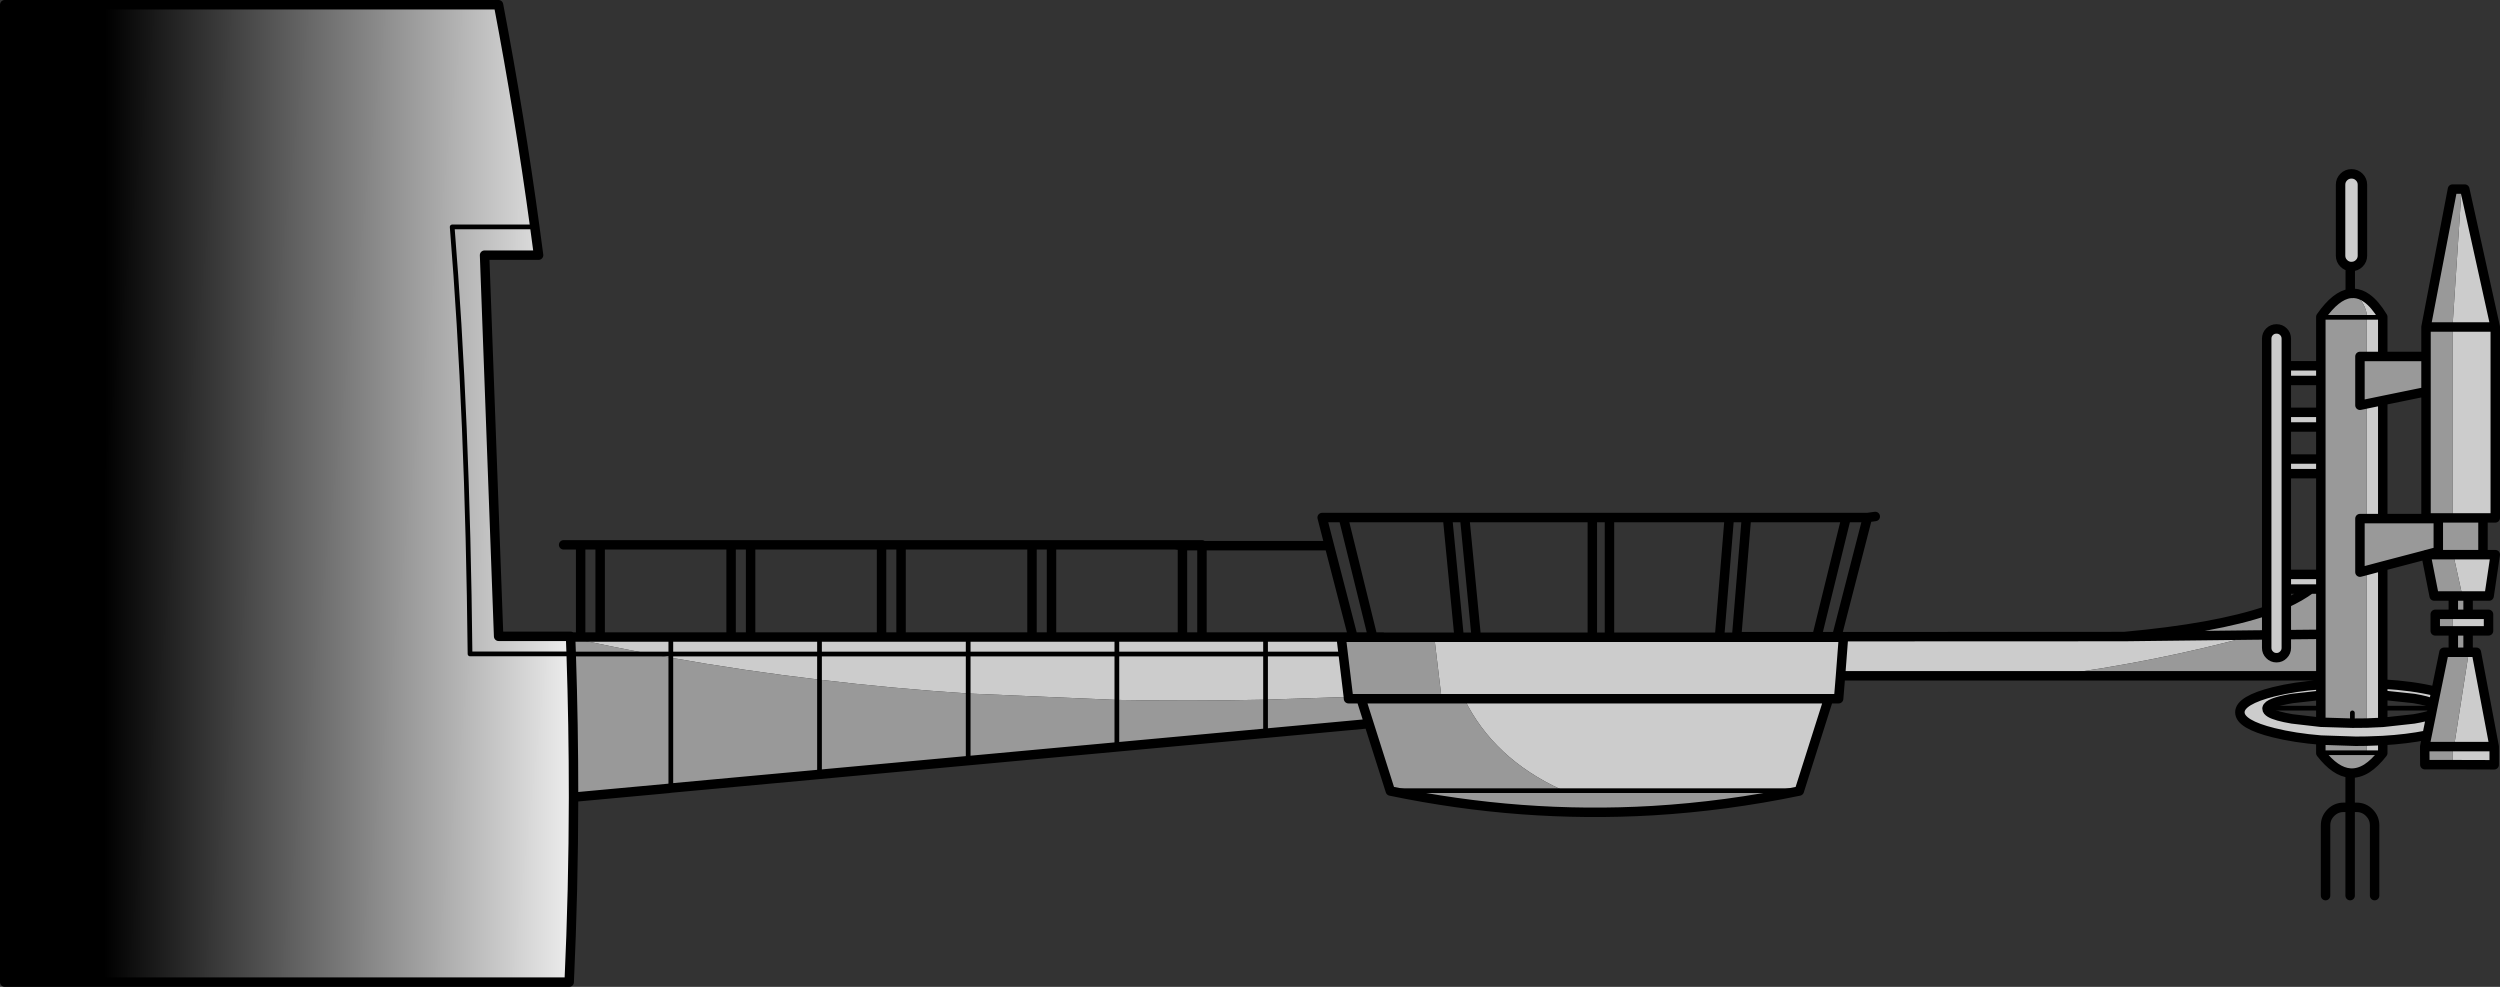 <?xml version="1.0" encoding="UTF-8" standalone="no"?>
<svg xmlns:xlink="http://www.w3.org/1999/xlink" height="417.5px" width="1057.65px" xmlns="http://www.w3.org/2000/svg">
  <rect width="100%" height="100%" fill="#333333" stroke="none"/>
  <g transform="matrix(1.0, 0.0, 0.0, 1.0, 528.8, 208.75)">
    <path d="M466.05 -135.2 Q467.95 -135.2 469.3 -133.85 470.65 -132.5 470.65 -130.6 L470.65 -100.6 Q470.65 -98.7 469.3 -97.35 467.95 -96.0 466.05 -96.0 L466.0 -96.0 465.5 -96.0 Q463.9 -96.2 462.75 -97.35 461.4 -98.7 461.4 -100.6 L461.4 -130.6 Q461.4 -132.5 462.75 -133.85 464.1 -135.2 466.0 -135.2 L466.05 -135.2 M512.6 -128.75 L513.95 -128.75 526.85 -70.4 526.85 10.35 521.65 10.35 508.9 10.35 508.9 -70.4 508.75 -70.4 512.6 -128.75 M521.65 25.9 L526.85 25.9 524.25 43.4 515.35 43.4 512.95 43.4 509.1 25.9 521.65 25.9 M515.35 51.15 L524.0 51.15 524.0 58.15 515.35 58.15 509.1 58.15 508.9 58.15 508.9 51.15 509.1 51.15 515.35 51.15 M515.35 67.2 L518.85 67.2 526.4 107.1 526.4 114.8 508.9 114.75 508.9 107.1 509.4 107.1 515.65 67.25 515.35 67.2 M498.0 102.25 Q489.5 103.95 479.25 104.55 L479.25 109.7 472.5 109.7 472.5 104.8 467.8 104.85 453.05 104.35 Q442.0 103.45 433.15 101.25 418.8 97.7 418.8 92.6 418.8 87.5 433.15 83.9 442.0 81.7 453.05 80.9 L453.05 85.4 440.95 86.75 Q430.75 88.45 430.3 90.85 L430.3 91.1 Q430.3 92.0 431.65 92.8 434.1 94.25 440.95 95.4 L453.05 96.8 466.4 97.2 466.65 97.2 472.5 97.15 472.5 32.55 479.25 30.75 479.25 80.65 Q491.85 81.35 501.75 83.75 L500.7 88.9 Q498.05 87.7 492.4 86.75 L479.25 85.35 479.25 90.85 479.25 96.85 492.4 95.4 Q497.1 94.6 499.75 93.65 L498.0 102.25 M6.6 60.75 L6.6 67.95 -56.3 67.95 -56.3 60.75 -56.3 67.95 6.6 67.95 6.6 60.75 43.6 60.75 43.6 60.85 43.6 60.75 51.95 60.75 56.2 60.75 56.2 60.85 51.95 60.85 43.6 60.85 38.6 60.85 39.45 67.95 6.6 67.95 6.6 87.25 6.6 67.95 39.45 67.95 41.65 86.1 6.6 87.25 Q-25.35 87.95 -56.3 87.35 L-56.3 67.95 -119.2 67.95 -119.2 60.75 -119.2 67.95 -56.3 67.95 -56.3 87.35 -119.2 84.65 -119.2 67.95 -182.1 67.95 -182.1 78.8 -182.1 67.95 -119.2 67.95 -119.2 84.65 Q-151.25 82.5 -182.1 78.8 -214.2 75.0 -245.0 69.5 L-253.5 67.95 -245.0 67.95 -245.0 69.5 -245.0 67.95 -253.5 67.95 Q-270.65 64.75 -287.4 61.05 L-287.4 60.75 -283.15 60.75 -274.9 60.75 -245.0 60.75 -219.5 60.75 -211.25 60.75 -182.1 60.75 -182.1 67.95 -245.0 67.95 -245.0 60.75 -245.0 67.95 -182.1 67.95 -182.1 60.75 -155.85 60.75 -147.6 60.75 -119.2 60.75 -92.2 60.75 -83.95 60.75 -56.3 60.75 -28.55 60.75 -20.3 60.75 6.6 60.75 M51.95 60.85 L51.95 60.75 51.95 60.85 M78.0 60.85 L88.5 60.85 95.75 60.85 144.85 60.85 152.1 60.85 198.65 60.85 205.1 60.85 205.1 60.6 205.9 60.6 205.9 60.85 205.1 60.85 205.9 60.85 205.9 60.6 239.85 60.6 239.8 60.85 248.2 60.85 248.25 60.6 248.2 60.85 239.8 60.85 239.85 60.6 248.25 60.6 369.85 60.55 424.9 59.9 Q383.7 71.25 338.8 77.15 L249.85 77.15 251.1 60.85 248.2 60.85 251.1 60.85 249.85 77.15 249.05 86.85 244.8 86.85 232.45 125.75 100.35 125.75 98.75 125.45 131.7 125.3 Q103.05 112.15 90.65 86.85 L81.05 86.85 81.05 86.4 78.0 60.85 M-118.1 112.95 L-119.2 113.1 -119.2 113.05 -119.2 113.1 -120.3 113.2 -119.2 113.05 -118.1 112.95 M59.35 125.75 L59.4 125.75 59.4 125.9 59.35 125.75 M90.65 86.85 L244.8 86.85 90.65 86.85 M467.1 -84.65 Q469.85 -84.5 472.5 -82.6 475.95 -80.15 479.25 -74.7 L479.25 -74.5 472.65 -74.5 479.25 -74.5 479.25 -57.95 472.5 -57.95 472.5 -74.5 472.65 -74.5 Q472.25 -80.4 467.1 -84.65 M472.5 -37.9 L479.25 -39.3 479.25 10.65 472.5 10.65 472.5 -37.9 M526.85 -70.4 L508.9 -70.4 526.85 -70.4 M497.7 25.9 L497.55 25.95 497.55 25.9 497.7 25.9 M479.25 80.65 L479.25 85.35 479.25 80.65 M526.4 107.1 L509.4 107.1 526.4 107.1 M430.15 49.65 L430.15 -65.45 Q430.15 -67.2 431.35 -68.4 432.55 -69.6 434.3 -69.6 436.05 -69.6 437.25 -68.4 438.45 -67.2 438.45 -65.45 L438.45 -54.0 438.45 -47.8 438.45 -54.0 453.05 -54.0 453.05 -47.8 438.45 -47.8 438.45 -34.3 438.45 -28.1 438.45 -34.3 453.05 -34.3 453.05 -28.1 438.45 -28.1 438.45 -14.55 438.45 -8.35 438.45 -14.55 453.05 -14.55 453.05 -8.35 438.45 -8.35 438.45 34.25 438.45 40.45 438.45 34.25 453.05 34.25 453.05 40.45 448.75 40.45 438.45 40.45 438.45 46.4 438.45 59.75 438.45 65.35 Q438.45 67.05 437.25 68.25 436.05 69.5 434.3 69.5 432.55 69.5 431.35 68.25 430.15 67.05 430.15 65.35 L430.15 59.85 430.15 49.65 M239.8 60.85 L205.9 60.85 239.8 60.85 M479.25 104.55 L472.5 104.8 479.25 104.55 M479.25 96.85 L472.5 97.15 479.25 96.85" fill="#cccccc" fill-rule="evenodd" stroke="none"/>
    <path d="M479.25 -57.95 L497.55 -57.95 497.55 -70.4 508.75 -128.75 512.6 -128.75 508.75 -70.4 508.9 -70.4 508.9 10.35 502.75 10.35 508.9 10.35 521.65 10.35 521.65 25.9 509.1 25.9 512.95 43.4 509.1 43.4 512.95 43.4 515.35 43.4 515.35 51.15 509.1 51.15 509.1 43.4 501.0 43.4 497.55 25.95 497.7 25.9 502.75 25.9 509.1 25.9 502.75 25.9 502.75 24.55 497.7 25.9 497.55 25.9 497.55 25.95 479.25 30.75 472.5 32.55 469.6 33.3 469.6 10.65 472.5 10.65 469.6 10.65 469.6 33.3 472.5 32.55 472.5 97.15 466.65 97.2 466.4 97.2 453.05 96.8 453.05 90.85 453.05 85.4 453.05 80.9 453.05 77.15 453.05 59.6 453.05 40.45 453.05 59.6 453.05 77.15 409.25 77.15 338.8 77.15 Q383.7 71.25 424.9 59.9 L430.15 59.85 424.9 59.9 369.85 60.55 Q408.4 57.05 430.15 49.65 L430.15 59.85 430.15 65.35 Q430.15 67.05 431.35 68.25 432.55 69.5 434.3 69.5 436.05 69.5 437.25 68.25 438.45 67.05 438.45 65.35 L438.45 59.75 438.45 46.4 Q444.5 43.6 448.75 40.45 L453.05 40.45 453.05 34.25 453.05 -8.35 453.05 -14.55 453.05 -28.1 453.05 -34.3 453.05 -47.8 453.05 -54.0 453.05 -74.5 453.05 -74.7 Q459.45 -83.85 465.5 -84.6 L467.1 -84.65 Q472.25 -80.4 472.65 -74.5 L472.5 -74.5 453.05 -74.5 472.5 -74.5 472.5 -57.95 479.25 -57.95 M515.35 58.15 L515.35 67.2 509.1 67.2 509.1 58.15 515.35 58.15 M508.9 114.75 L497.05 114.75 497.0 107.1 498.0 102.25 499.75 93.65 500.3 90.85 500.7 88.9 501.75 83.75 505.15 67.2 509.1 67.2 515.35 67.2 515.65 67.25 509.4 107.1 508.9 107.1 508.9 114.75 M479.25 109.7 L479.25 109.85 Q475.85 114.2 472.5 116.35 468.95 118.55 465.45 118.3 459.25 117.85 453.05 109.85 L453.05 109.7 453.05 104.35 467.8 104.85 472.5 104.8 472.5 109.7 453.05 109.7 472.5 109.7 479.25 109.7 M-56.3 87.35 Q-25.35 87.95 6.6 87.25 L6.6 101.45 6.6 87.25 41.65 86.1 39.45 67.95 38.6 60.85 43.6 60.85 51.95 60.85 56.2 60.85 78.0 60.85 81.05 86.4 81.05 86.85 90.65 86.85 Q103.05 112.15 131.7 125.3 L98.75 125.45 100.35 125.75 59.4 125.75 100.35 125.75 232.45 125.75 232.4 125.9 Q201.35 132.35 170.35 134.2 114.85 137.45 59.4 125.9 L59.4 125.75 59.35 125.75 50.35 97.4 47.0 86.85 81.05 86.85 47.0 86.85 50.35 97.4 6.6 101.45 -56.3 107.25 -56.3 87.35 -56.3 107.25 -118.1 112.95 -119.2 113.05 -120.3 113.2 -182.1 118.9 -245.0 124.7 -246.05 124.8 -286.15 128.5 Q-286.15 98.2 -287.15 67.95 L-287.15 67.9 -287.4 61.05 Q-270.65 64.75 -253.5 67.95 L-245.0 69.5 Q-214.2 75.0 -182.1 78.8 -151.25 82.5 -119.2 84.65 L-119.2 113.05 -119.2 84.65 -56.3 87.35 M-182.1 118.85 L-119.2 113.05 -182.1 118.85 -182.1 118.9 -182.1 118.85 -182.1 78.8 -182.1 118.85 -245.0 124.65 -182.1 118.85 M41.65 86.1 L41.7 86.85 47.0 86.85 41.7 86.85 41.65 86.1 M-253.5 67.95 L-287.15 67.95 -253.5 67.95 M-245.0 124.7 L-245.0 124.65 -245.0 124.7 M-246.05 124.8 L-245.0 124.65 -246.05 124.8 M-245.0 124.65 L-245.0 69.5 -245.0 124.65 M472.5 -37.9 L469.6 -37.3 469.6 -57.95 472.5 -57.95 469.6 -57.95 469.6 -37.3 472.5 -37.9 472.5 10.65 479.25 10.65 502.75 10.65 502.75 10.35 497.55 10.35 497.55 -43.05 479.25 -39.3 472.5 -37.9 M508.75 -70.4 L497.55 -70.4 508.75 -70.4 M497.55 -57.95 L497.55 -43.05 497.55 -57.95 M502.75 10.65 L502.75 24.55 502.75 10.65 M508.9 58.15 L501.45 58.15 501.45 51.15 508.9 51.15 508.9 58.15 M508.9 107.1 L497.0 107.1 508.9 107.1 M466.4 92.85 L466.4 97.2 466.4 92.85 M438.45 59.75 L453.05 59.6 438.45 59.75" fill="#999999" fill-rule="evenodd" stroke="none"/>
    <path d="M-286.15 128.5 Q-286.2 167.6 -288.0 206.75 L-526.8 206.75 -526.8 -206.75 -317.9 -206.75 Q-308.95 -159.75 -302.55 -112.75 L-300.95 -100.8 -323.8 -100.8 -317.85 60.45 -287.4 60.45 -287.4 60.75 -287.4 61.05 -287.15 67.9 -287.15 67.95 Q-286.15 98.2 -286.15 128.5 M-287.15 67.9 L-329.95 67.9 Q-331.0 -32.65 -337.5 -112.75 L-302.55 -112.75 -337.5 -112.75 Q-331.0 -32.65 -329.95 67.9 L-287.15 67.9" fill="url(#gradient0)" fill-rule="evenodd" stroke="none"/>
    <path d="M466.05 -135.2 L466.0 -135.2 Q464.1 -135.2 462.75 -133.85 461.4 -132.5 461.4 -130.6 L461.4 -100.6 Q461.4 -98.7 462.75 -97.35 463.9 -96.2 465.5 -96.0 L466.0 -96.0 466.05 -96.0 Q467.95 -96.0 469.3 -97.35 470.65 -98.7 470.65 -100.6 L470.65 -130.6 Q470.65 -132.5 469.3 -133.85 467.95 -135.2 466.05 -135.2 M479.25 -57.95 L497.55 -57.95 497.55 -70.4 508.75 -128.75 512.6 -128.75 513.95 -128.75 526.85 -70.4 526.85 10.35 521.65 10.35 521.65 25.9 526.85 25.9 524.25 43.4 515.35 43.4 515.35 51.15 524.0 51.15 524.0 58.15 515.35 58.15 515.35 67.2 518.85 67.2 526.4 107.1 526.4 114.8 508.9 114.75 497.05 114.75 497.0 107.1 498.0 102.25 Q489.5 103.95 479.25 104.55 L479.25 109.7 479.25 109.85 Q475.85 114.2 472.5 116.35 468.95 118.55 465.45 118.3 L465.45 132.8 468.15 132.8 Q471.35 132.8 473.55 135.05 475.8 137.3 475.8 140.45 L475.8 170.15 M-290.35 21.75 L-283.15 21.75 -274.9 21.75 -219.5 21.75 -211.25 21.75 -155.85 21.75 -147.6 21.75 -92.2 21.75 -83.95 21.75 -31.5 21.75 -28.55 21.75 -20.3 21.75 -20.3 22.1 33.6 22.1 30.55 10.2 39.5 10.2 83.6 10.2 90.85 10.2 144.85 10.2 152.1 10.2 202.8 10.2 210.05 10.2 252.25 10.2 261.25 10.2 264.55 9.75 M6.6 60.75 L-20.3 60.75 -28.55 60.75 -56.3 60.75 -83.95 60.75 -92.2 60.75 -119.2 60.75 -147.6 60.75 -147.6 21.75 M39.45 67.95 L38.6 60.85 43.6 60.85 43.6 60.75 6.6 60.75 M56.2 60.85 L51.95 60.85 43.6 60.85 M56.2 60.85 L56.2 60.75 51.95 60.75 51.95 60.85 M51.95 60.75 L43.6 60.75 33.6 22.1 M51.95 60.75 L39.5 10.2 M78.0 60.85 L88.5 60.85 88.45 60.4 88.45 60.3 83.6 10.2 M88.5 60.85 L95.75 60.85 90.85 10.2 M95.75 60.85 L144.85 60.85 144.85 10.2 M78.0 60.85 L56.2 60.85 M-155.85 60.75 L-147.6 60.75 M-155.85 60.75 L-155.85 21.75 M-92.2 60.75 L-92.2 21.75 M-28.55 21.75 L-28.55 22.1 -20.3 22.1 -20.3 60.75 M-31.5 21.75 L-28.55 22.1 -28.55 60.75 M-83.95 60.75 L-83.95 21.75 M-56.3 107.25 L6.6 101.45 50.35 97.4 59.35 125.75 59.4 125.9 Q114.85 137.45 170.35 134.2 201.35 132.35 232.4 125.9 L232.45 125.75 244.8 86.85 90.65 86.85 81.05 86.85 47.0 86.85 50.35 97.4 M41.65 86.1 L39.45 67.95 M-118.1 112.95 L-119.2 113.05 -182.1 118.85 -245.0 124.65 -246.05 124.8 -286.15 128.5 Q-286.2 167.6 -288.0 206.75 L-526.8 206.75 -526.8 -206.75 -317.9 -206.75 Q-308.95 -159.75 -302.55 -112.75 L-300.95 -100.8 -323.8 -100.8 -317.85 60.45 -287.4 60.45 -287.4 60.75 -283.15 60.75 -283.15 21.75 M-118.1 112.95 L-56.3 107.25 M47.0 86.85 L41.7 86.85 41.65 86.1 M-287.4 61.05 L-287.15 67.9 -287.15 67.95 Q-286.15 98.2 -286.15 128.5 M-287.4 61.05 L-287.4 60.75 M-245.0 60.75 L-274.9 60.75 -283.15 60.75 M-274.9 60.75 L-274.9 21.75 M-182.1 60.75 L-211.25 60.75 -219.5 60.75 -245.0 60.75 M-182.1 60.75 L-155.85 60.75 M-211.25 21.75 L-211.25 60.75 M-219.5 60.75 L-219.5 21.75 M479.25 -74.5 L479.25 -74.7 Q475.95 -80.15 472.5 -82.6 469.85 -84.5 467.1 -84.65 L465.5 -84.6 465.5 -96.0 M479.25 -74.5 L479.25 -57.95 472.5 -57.95 469.6 -57.95 469.6 -37.3 472.5 -37.9 479.25 -39.3 497.55 -43.05 497.55 -57.95 M497.55 -70.4 L508.75 -70.4 508.9 -70.4 526.85 -70.4 M479.25 10.65 L502.75 10.65 502.75 10.35 497.55 10.35 497.55 -43.05 M497.55 25.95 L501.0 43.4 509.1 43.4 512.95 43.4 515.35 43.4 M509.1 25.9 L502.75 25.9 497.7 25.9 502.75 24.55 502.75 10.65 M497.55 25.95 L497.55 25.9 497.7 25.9 M502.75 25.9 L502.75 24.55 M502.75 10.35 L508.9 10.35 521.65 10.35 M508.9 51.15 L509.1 51.15 509.1 43.4 M508.9 58.15 L501.45 58.15 501.45 51.15 508.9 51.15 M508.9 58.15 L509.1 58.15 515.35 58.15 M509.1 51.15 L515.35 51.15 M501.75 83.75 L505.15 67.2 509.1 67.2 509.1 58.15 M515.35 67.2 L509.1 67.2 M497.55 25.95 L479.25 30.75 479.25 80.65 Q491.85 81.35 501.75 83.75 L500.7 88.9 500.3 90.85 499.75 93.65 498.0 102.25 M509.1 25.9 L521.65 25.9 M479.25 -39.3 L479.25 10.65 472.5 10.65 469.6 10.65 469.6 33.3 472.5 32.55 479.25 30.75 M500.7 88.9 Q498.05 87.7 492.4 86.75 L479.25 85.35 479.25 90.85 479.25 96.85 492.4 95.4 Q497.1 94.6 499.75 93.65 M479.25 85.35 L479.25 80.65 M497.0 107.1 L508.9 107.1 509.4 107.1 526.4 107.1 M453.05 -54.0 L453.05 -74.5 453.05 -74.7 Q459.45 -83.85 465.5 -84.6 M438.45 -54.0 L438.45 -65.45 Q438.45 -67.2 437.25 -68.4 436.05 -69.6 434.3 -69.6 432.55 -69.6 431.35 -68.4 430.15 -67.2 430.15 -65.45 L430.15 49.65 430.15 59.85 430.15 65.35 Q430.15 67.05 431.35 68.25 432.55 69.5 434.3 69.5 436.05 69.5 437.25 68.25 438.45 67.05 438.45 65.35 L438.45 59.75 438.45 46.4 438.45 40.45 438.45 34.25 438.45 -8.35 438.45 -14.55 438.45 -28.1 438.45 -34.3 438.45 -47.8 438.45 -54.0 453.05 -54.0 453.05 -47.8 453.05 -34.3 453.05 -28.1 453.05 -14.55 453.05 -8.35 453.05 34.25 453.05 40.45 453.05 59.6 453.05 77.15 453.05 80.9 453.05 85.4 453.05 90.85 453.05 96.8 466.4 97.2 466.65 97.2 472.5 97.15 479.25 96.85 M438.45 -47.8 L453.05 -47.8 M453.05 -34.3 L438.45 -34.3 M438.45 -28.1 L453.05 -28.1 M438.45 -8.35 L453.05 -8.35 M453.05 -14.55 L438.45 -14.55 M430.15 59.85 L424.9 59.9 369.85 60.55 Q408.4 57.05 430.15 49.65 M338.8 77.15 L409.25 77.15 453.05 77.15 409.25 77.15 M448.75 40.45 Q444.5 43.6 438.45 46.4 M453.05 34.25 L438.45 34.25 M438.45 40.45 L448.75 40.45 453.05 40.45 M453.05 59.6 L438.45 59.75 M198.65 60.85 L205.1 60.85 205.1 60.6 205.9 60.6 210.05 10.2 M205.1 60.85 L205.9 60.85 205.9 60.6 239.85 60.6 252.25 10.2 M152.1 60.85 L198.65 60.85 202.8 10.2 M152.1 60.85 L152.1 10.2 M239.85 60.6 L239.8 60.85 248.2 60.85 248.25 60.6 239.85 60.6 M248.2 60.85 L251.1 60.85 249.85 77.15 338.8 77.15 M248.25 60.6 L261.25 10.2 M205.9 60.85 L239.8 60.85 M249.85 77.15 L249.05 86.85 244.8 86.85 M453.05 96.8 L440.95 95.4 Q434.1 94.25 431.65 92.8 430.3 92.0 430.3 91.1 L430.3 90.85 Q430.75 88.45 440.95 86.75 L453.05 85.4 M465.45 118.3 Q459.25 117.85 453.05 109.85 L453.05 109.7 453.05 104.35 Q442.0 103.45 433.15 101.25 418.8 97.7 418.8 92.6 418.8 87.5 433.15 83.9 442.0 81.7 453.05 80.9 M472.5 104.8 L467.8 104.85 453.05 104.35 M465.45 170.15 L465.45 132.8 462.7 132.8 Q459.55 132.8 457.3 135.05 455.05 137.3 455.05 140.45 L455.05 170.15 M369.85 60.55 L248.25 60.6 M472.5 104.8 L479.25 104.55 M144.85 60.85 L152.1 60.85" fill="none" stroke="#000000" stroke-linecap="round" stroke-linejoin="round" stroke-width="4.0"/>
    <path d="M-56.3 60.75 L-56.3 67.95 6.6 67.95 6.6 60.75 M-119.2 60.75 L-119.2 67.95 -56.3 67.95 -56.3 87.35 -56.3 107.25 M6.6 87.25 L6.6 67.95 39.45 67.95 M6.6 101.45 L6.6 87.25 M-119.2 113.05 L-119.2 113.1 M-119.2 84.65 L-119.2 113.05 M-182.1 118.85 L-182.1 118.9 M59.35 125.75 L59.4 125.75 100.35 125.75 232.45 125.75 M-119.2 84.65 L-119.2 67.95 -182.1 67.95 -182.1 78.8 -182.1 118.85 M-287.15 67.95 L-253.5 67.95 -245.0 67.95 -182.1 67.95 -182.1 60.75 M-302.55 -112.75 L-337.5 -112.75 Q-331.0 -32.65 -329.95 67.9 L-287.15 67.9 M-245.0 60.75 L-245.0 67.95 -245.0 69.5 -245.0 124.65 -245.0 124.7 M472.65 -74.5 L479.25 -74.5 M479.25 90.85 L500.3 90.85 M472.5 -74.5 L472.65 -74.5 M453.05 -74.5 L472.5 -74.5 M466.4 97.2 L466.4 92.85 M453.05 109.7 L472.5 109.7 479.25 109.7 M453.05 90.85 L430.3 90.85" fill="none" stroke="#000000" stroke-linecap="round" stroke-linejoin="round" stroke-width="2.0"/>
  </g>
  <defs>
    <linearGradient gradientTransform="matrix(-0.13, -1.0E-4, 1.0E-4, -0.072, -378.1, -1.45)" gradientUnits="userSpaceOnUse" id="gradient0" spreadMethod="pad" x1="-819.2" x2="819.2">
      <stop offset="0.0" stop-color="#ffffff"/>
      <stop offset="1.0" stop-color="#000000"/>
    </linearGradient>
  </defs>
</svg>
